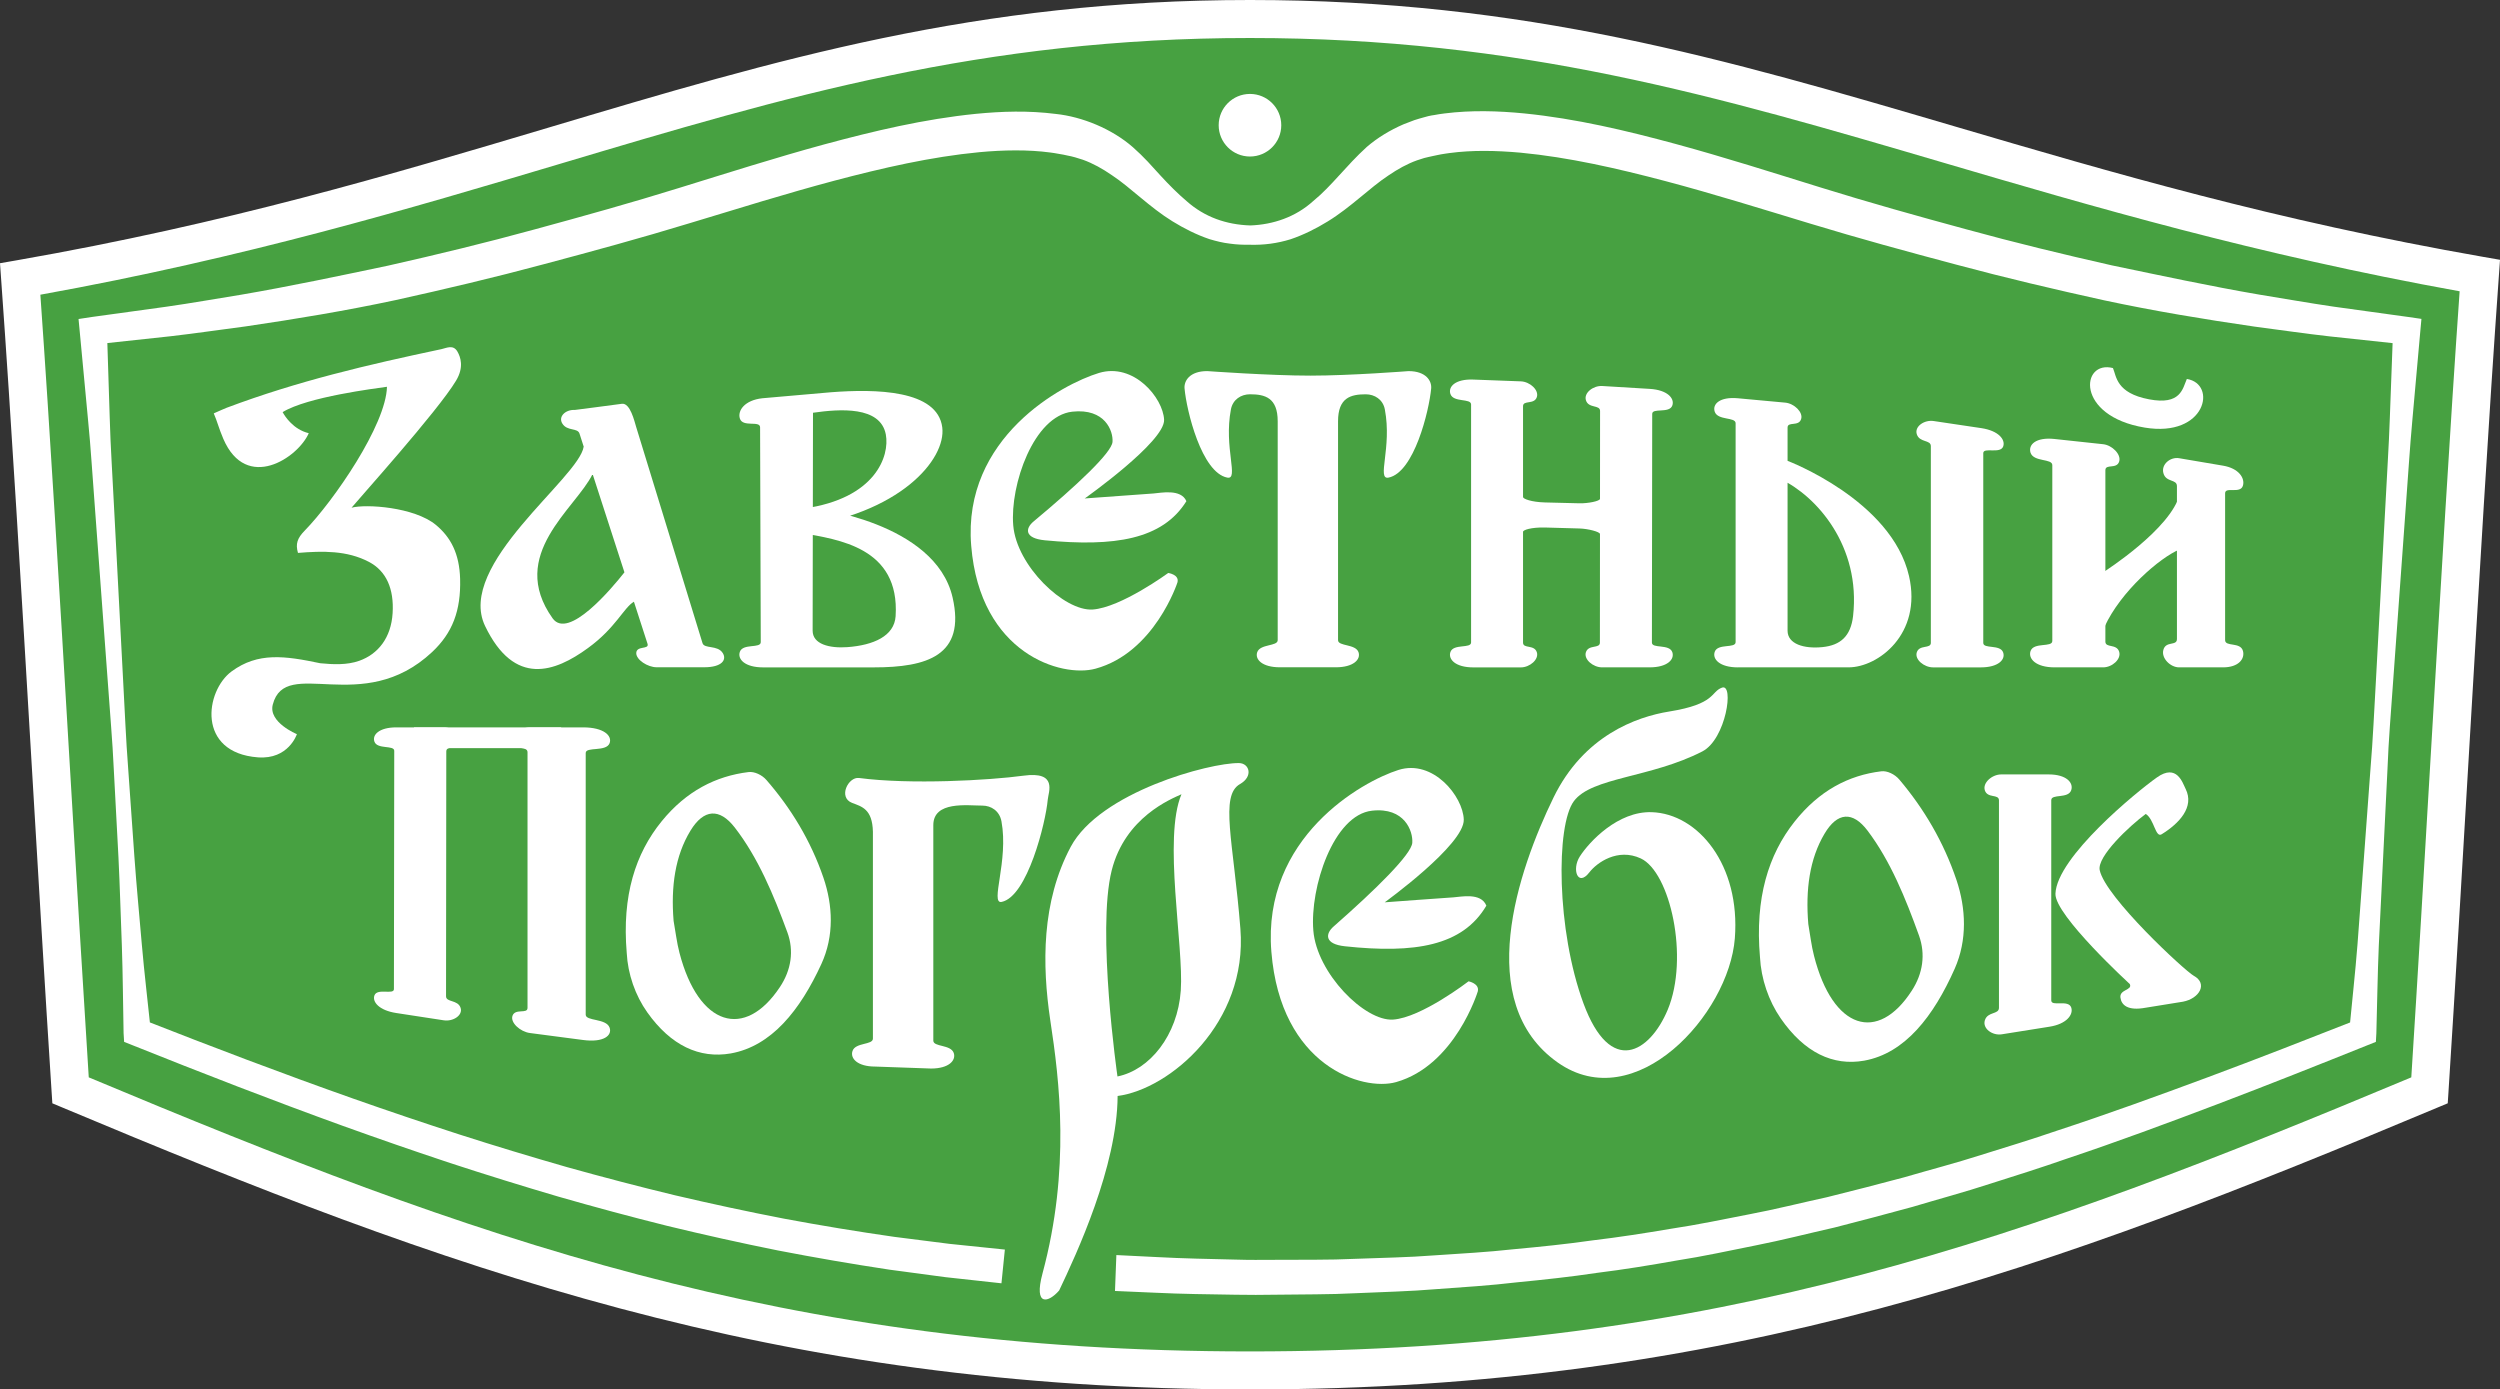 <?xml version="1.0" encoding="utf-8"?>
<!-- Generator: Adobe Illustrator 16.0.2, SVG Export Plug-In . SVG Version: 6.00 Build 0)  -->
<!DOCTYPE svg PUBLIC "-//W3C//DTD SVG 1.1//EN" "http://www.w3.org/Graphics/SVG/1.1/DTD/svg11.dtd">
<svg version="1.1" id="Слой_1" xmlns:x="http://ns.adobe.com/Extensibility/1.0/" xmlns:i="http://ns.adobe.com/AdobeIllustrator/10.0/" xmlns:graph="http://ns.adobe.com/Graphs/1.0/"
	 xmlns="http://www.w3.org/2000/svg" xmlns:xlink="http://www.w3.org/1999/xlink" xmlns:a="http://ns.adobe.com/AdobeSVGViewerExtensions/3.0/"
	 x="0px" y="0px" width="131.563px" height="73.119px" viewBox="0 0 131.563 73.119"
	 style="enable-background:new 0 0 131.563 73.119;" xml:space="preserve">
<rect x="0" y="0" width="131.563" height="73.119" fill="#333333" stroke="none"/>
<g>
	<g>
		<path style="fill:#47A141;" d="M65.783,1C41.741,1,28.381,9.904,1.062,14.682c0.881,12.244,1.766,28.935,2.65,42.697
			c19.938,8.363,36.934,14.74,62.07,14.74c25.133,0,42.129-6.377,62.07-14.74c0.884-13.762,1.77-30.634,2.647-42.876
			C103.179,9.725,89.823,1,65.783,1z"/>
		<path style="fill:#FFFFFF;" d="M65.783,73.119c-25.132,0-42.441-6.422-62.457-14.818l-0.571-0.239l-0.04-0.618
			C2.36,51.926,2.005,45.939,1.651,39.956C1.13,31.168,0.592,22.084,0.064,14.753L0,13.852l0.89-0.155
			C11.945,11.763,20.537,9.2,28.845,6.722C40.934,3.115,51.375,0,65.783,0c14.465,0,24.945,3.082,37.081,6.65
			c8.269,2.431,16.818,4.945,27.809,6.867l0.891,0.155l-0.064,0.901c-0.521,7.262-1.055,16.313-1.57,25.068
			c-0.358,6.102-0.719,12.208-1.077,17.802l-0.04,0.618L128.24,58.3C108.221,66.697,90.911,73.119,65.783,73.119z M4.671,56.696
			c20.202,8.458,36.533,14.423,61.112,14.423c24.574,0,40.906-5.965,61.112-14.423c0.346-5.42,0.691-11.299,1.037-17.173
			c0.495-8.403,1.006-17.08,1.507-24.194c-10.694-1.925-19.419-4.49-27.14-6.76C90.312,5.044,79.959,2,65.783,2
			C51.667,2,41.356,5.076,29.417,8.638c-7.761,2.315-16.53,4.932-27.293,6.871C2.631,22.688,3.147,31.4,3.647,39.837
			C3.988,45.594,4.33,51.355,4.671,56.696z"/>
	</g>
	<g>
		<path style="fill:#FFFFFF;" d="M58.749,66.048c1.401,0.061,2.818,0.156,4.207,0.188l2.079,0.051l0.521,0.012l0.503,0.004
			l1.057-0.004c1.402-0.012,2.827,0.014,4.205-0.053c1.386-0.055,2.771-0.072,4.162-0.182c1.392-0.094,2.785-0.168,4.168-0.322
			c1.389-0.129,2.776-0.268,4.157-0.467c1.382-0.164,2.761-0.379,4.138-0.613c1.377-0.205,2.746-0.494,4.113-0.76
			c1.374-0.258,2.728-0.604,4.091-0.9c1.357-0.34,2.711-0.682,4.063-1.047c1.344-0.395,2.699-0.742,4.031-1.172
			c1.34-0.416,2.68-0.826,4.005-1.281c2.667-0.873,5.309-1.836,7.945-2.814c2.635-0.98,5.258-2.006,7.88-3.037l-0.446,0.625l0,0
			c0.145-1.535,0.318-3.068,0.438-4.605l0.342-4.609l0.34-4.613c0.13-1.535,0.194-3.078,0.284-4.613l0.5-9.24
			c0.075-1.537,0.182-3.076,0.234-4.617l0.171-4.621l0.639,0.77h-0.002l-3.976-0.426c-1.323-0.148-2.642-0.344-3.964-0.516
			c-2.64-0.383-5.275-0.82-7.888-1.379c-2.608-0.574-5.208-1.186-7.781-1.877c-2.573-0.684-5.142-1.383-7.698-2.162
			c-2.549-0.771-5.07-1.561-7.609-2.234c-2.537-0.67-5.095-1.258-7.639-1.5c-1.271-0.113-2.536-0.141-3.738,0.02
			c-0.153,0.014-0.301,0.051-0.447,0.068l-0.175,0.035l-0.242,0.051c-0.154,0.037-0.341,0.07-0.473,0.109l-0.37,0.119
			c-0.517,0.184-1.021,0.465-1.507,0.797c-0.981,0.645-1.986,1.682-3.199,2.422c-0.606,0.373-1.262,0.703-1.951,0.936
			c-0.703,0.217-1.408,0.311-2.152,0.289c-0.313,0.004-0.688-0.006-1.056-0.061c-0.358-0.041-0.712-0.131-1.059-0.234
			c-0.69-0.234-1.344-0.566-1.949-0.939c-1.196-0.734-2.219-1.791-3.189-2.428C58.017,8.877,57.522,8.6,56.99,8.408
			c-0.27-0.09-0.542-0.174-0.827-0.225l-0.208-0.045l-0.216-0.037c-0.158-0.027-0.341-0.064-0.474-0.076
			c-1.164-0.156-2.464-0.133-3.724-0.016c-2.546,0.242-5.105,0.832-7.64,1.502c-2.538,0.678-5.063,1.465-7.611,2.236
			c-2.557,0.781-5.122,1.479-7.695,2.164c-2.577,0.693-5.175,1.307-7.782,1.883c-2.613,0.559-5.247,0.996-7.885,1.383
			c-1.322,0.17-2.642,0.369-3.968,0.52l-3.972,0.428H4.987l0.64-0.773l0.147,4.625c0.041,1.543,0.15,3.082,0.223,4.623l0.484,9.236
			c0.086,1.543,0.145,3.078,0.265,4.617l0.325,4.611c0.11,1.539,0.259,3.074,0.39,4.611c0.133,1.535,0.319,3.066,0.477,4.6l0,0
			L7.489,53.65c3.68,1.445,7.373,2.85,11.091,4.162c1.861,0.656,3.726,1.285,5.598,1.891c1.875,0.602,3.757,1.17,5.646,1.713
			c1.894,0.529,3.791,1.027,5.695,1.486c1.909,0.447,3.825,0.861,5.748,1.232c1.924,0.359,3.854,0.678,5.79,0.955l2.909,0.369
			l2.915,0.301l-0.179,1.775l-2.955-0.324l-2.949-0.395c-1.961-0.297-3.916-0.633-5.863-1.01c-1.945-0.391-3.885-0.824-5.813-1.291
			c-1.924-0.48-3.842-0.996-5.75-1.545c-1.906-0.561-3.799-1.148-5.687-1.766c-1.882-0.625-3.757-1.275-5.623-1.947
			c-3.732-1.35-7.431-2.785-11.11-4.26l-0.42-0.168l-0.028-0.459v-0.002c-0.031-1.543-0.038-3.086-0.092-4.627
			C6.35,48.201,6.31,46.66,6.234,45.119l-0.245-4.617c-0.068-1.539-0.212-3.074-0.316-4.613l-0.682-9.224
			c-0.123-1.539-0.207-3.076-0.362-4.613l-0.433-4.6l-0.063-0.664l0.7-0.107h0.004l3.925-0.541c1.308-0.186,2.605-0.418,3.907-0.627
			c2.602-0.445,5.182-0.994,7.761-1.535c2.573-0.58,5.137-1.201,7.685-1.9c2.553-0.695,5.107-1.404,7.625-2.188
			c2.53-0.781,5.071-1.592,7.659-2.297c2.589-0.697,5.218-1.326,7.956-1.602c1.377-0.133,2.744-0.18,4.213,0.006
			c1.381,0.146,2.947,0.783,4.053,1.752c0.276,0.242,0.533,0.498,0.779,0.756l0.68,0.744c0.443,0.48,0.891,0.934,1.369,1.338
			c0.94,0.836,2.087,1.238,3.349,1.277c1.199-0.041,2.389-0.445,3.314-1.287c0.976-0.797,1.707-1.836,2.817-2.846
			c0.563-0.484,1.218-0.881,1.934-1.191l0.567-0.217c0.182-0.063,0.326-0.096,0.49-0.145l0.242-0.066
			c0.179-0.041,0.202-0.039,0.312-0.057c0.178-0.029,0.359-0.068,0.538-0.084c1.43-0.18,2.829-0.135,4.201-0.002
			c2.737,0.275,5.368,0.904,7.955,1.604c2.592,0.703,5.13,1.516,7.661,2.299c2.517,0.783,5.07,1.496,7.621,2.189
			c2.549,0.701,5.112,1.322,7.684,1.904c2.58,0.537,5.158,1.092,7.76,1.539c1.303,0.209,2.601,0.443,3.908,0.633l3.924,0.543h0.003
			l0.699,0.102l-0.061,0.666l-0.412,4.605c-0.142,1.537-0.233,3.072-0.35,4.611l-0.669,9.228c-0.107,1.539-0.24,3.07-0.296,4.609
			l-0.228,4.623l-0.227,4.619c-0.067,1.539-0.084,3.084-0.129,4.627l0,0l-0.026,0.459l-0.42,0.168
			c-2.621,1.053-5.247,2.096-7.887,3.1c-2.644,1.004-5.294,1.988-7.977,2.885c-1.336,0.469-2.686,0.893-4.034,1.32
			c-1.343,0.441-2.713,0.805-4.066,1.211c-1.363,0.377-2.735,0.732-4.104,1.086c-1.379,0.311-2.751,0.666-4.138,0.939
			c-1.388,0.277-2.771,0.582-4.168,0.797c-1.394,0.248-2.789,0.477-4.192,0.65c-1.399,0.211-2.806,0.361-4.213,0.498
			c-1.404,0.168-2.814,0.254-4.224,0.357c-1.408,0.121-2.825,0.15-4.24,0.215c-1.413,0.076-2.818,0.057-4.224,0.08
			c-1.402,0.031-2.836-0.016-4.245-0.035c-1.41-0.023-2.812-0.109-4.222-0.162L58.749,66.048z"/>
	</g>
	<g>
		<circle style="fill-rule:evenodd;clip-rule:evenodd;fill:#FFFFFF;" cx="65.78" cy="6.59" r="1.647"/>
	</g>
	<g>
		<g>
			<path style="fill:#FFFFFF;" d="M63.531,19.529c-0.936,0-1.229,0.525-1.194,0.914c0.106,1.174,0.897,4.424,2.247,4.691
				c0.633,0.125-0.191-1.574,0.193-3.588c0.098-0.525,0.538-0.797,1.004-0.797c0.786,0,1.458,0.176,1.458,1.42v11.521
				c0,0.332-0.925,0.186-1.079,0.635c-0.125,0.373,0.257,0.791,1.194,0.791h2.945c0.934,0,1.32-0.418,1.194-0.791
				c-0.153-0.449-1.078-0.303-1.078-0.635V22.17c0-1.244,0.669-1.42,1.459-1.42c0.462,0,0.906,0.271,1.004,0.797
				c0.384,2.014-0.44,3.713,0.192,3.588c1.35-0.268,2.137-3.518,2.246-4.691c0.036-0.389-0.26-0.914-1.193-0.914
				c0,0-3.039,0.238-5.168,0.238C66.828,19.768,63.531,19.529,63.531,19.529z"/>
		</g>
		<g>
			<path style="fill:#FFFFFF;" d="M44.843,42.253c0.5,0.193,1.066,0.313,1.094,1.516v10.889c0,0.342-0.925,0.191-1.075,0.654
				c-0.128,0.385,0.258,0.816,1.194,0.816L49,56.232c0.935,0,1.319-0.428,1.193-0.814c-0.153-0.461-1.077-0.311-1.077-0.654v-11.34
				c0-1.285,1.791-1.029,2.582-1.029c0.462,0,0.903,0.281,1.004,0.826c0.386,2.078-0.619,4.369,0.009,4.242
				c1.355-0.275,2.321-4.174,2.427-5.381c0.035-0.402,0.537-1.51-1.276-1.262c-1.812,0.246-5.965,0.477-8.658,0.121
				C44.64,40.871,44.091,41.964,44.843,42.253z"/>
		</g>
		<g>
			<path style="fill:#FFFFFF;" d="M84.204,21.629c0-0.342-0.606-0.123-0.743-0.561c-0.126-0.391,0.385-0.785,0.862-0.754
				l2.509,0.152c0.924,0.059,1.301,0.502,1.176,0.869c-0.15,0.443-1.06,0.111-1.06,0.447l-0.016,12.035
				c0,0.334,0.922,0.055,1.075,0.508c0.126,0.375-0.259,0.795-1.193,0.795H84.31c-0.471,0-0.974-0.42-0.852-0.795
				c0.137-0.422,0.737-0.174,0.737-0.508L84.204,21.629z"/>
		</g>
		<g>
			<path style="fill:#FFFFFF;" d="M80.15,21.377c0-0.336,0.593-0.066,0.727-0.482c0.12-0.373-0.373-0.809-0.841-0.826l-2.504-0.094
				c-0.943-0.037-1.332,0.373-1.204,0.758c0.155,0.463,1.088,0.213,1.088,0.553v12.523c0,0.336-0.933,0.053-1.088,0.506
				c-0.128,0.379,0.261,0.807,1.204,0.807h2.504c0.468,0,0.961-0.42,0.841-0.795c-0.134-0.422-0.727-0.174-0.727-0.508V21.377z"/>
		</g>
		<g>
			<path style="fill:#FFFFFF;" d="M91.456,35.121c-0.955,0-1.35-0.432-1.219-0.816c0.156-0.459,1.1-0.168,1.1-0.512V22.273
				c0-0.34-0.943-0.135-1.1-0.609c-0.131-0.396,0.264-0.793,1.219-0.705l2.495,0.23c0.465,0.043,0.952,0.504,0.833,0.867
				c-0.129,0.408-0.713,0.109-0.713,0.445v10.689c0,0.703,0.867,0.961,1.825,0.865c0.971-0.094,1.499-0.586,1.622-1.631
				c0.416-3.689-1.923-6.316-3.801-7.205l0.354-0.967c0,0,5.475,2.07,6.392,6.064c0.7,3.063-1.642,4.803-3.177,4.803H91.456z"/>
		</g>
		<g>
			<path style="fill:#FFFFFF;" d="M42.784,21.721l-0.019,11.47c0,0.703,0.87,0.934,1.828,0.865c1.372-0.102,2.473-0.58,2.539-1.631
				c0.229-3.627-3.03-4.031-4.948-4.377l0.581-1.315c0,0,6.452,0.717,7.366,4.712c0.7,3.061-1.348,3.676-4.15,3.676h-5.826
				c-0.956,0-1.354-0.432-1.221-0.816c0.157-0.459,1.101-0.168,1.101-0.512L40,22.49c0-0.379-0.92,0.021-1.066-0.471
				c-0.124-0.408,0.248-0.959,1.185-1.061l3.615-0.316c2.339-0.18,5.602-0.133,5.853,1.85c0.21,1.678-2.226,4.58-7.649,5.266
				l0.366-0.997c3.77-0.525,4.525-2.766,4.313-3.896C46.332,21.357,44.19,21.521,42.784,21.721z"/>
		</g>
		<g>
			<path style="fill:#FFFFFF;" d="M101.612,33.826c0,0.332-0.604,0.084-0.74,0.502c-0.123,0.379,0.385,0.793,0.858,0.793h2.509
				c0.926,0,1.307-0.412,1.178-0.783c-0.146-0.443-1.047-0.172-1.047-0.504v-9.986c0-0.334,0.907,0.064,1.051-0.361
				c0.119-0.354-0.246-0.818-1.144-0.955l-2.516-0.375c-0.491-0.074-1.018,0.281-0.89,0.693c0.143,0.453,0.74,0.283,0.74,0.627
				V33.826z"/>
		</g>
		<g>
			<path style="fill:#FFFFFF;" d="M105.196,42.121c0-0.354-0.605-0.09-0.744-0.531c-0.125-0.396,0.381-0.836,0.861-0.836h2.502
				c0.929,0,1.311,0.436,1.185,0.824c-0.15,0.473-1.052,0.182-1.052,0.531v10.537c0,0.352,0.909-0.068,1.053,0.381
				c0.119,0.369-0.245,0.863-1.146,1.004l-2.511,0.4c-0.491,0.078-1.021-0.299-0.892-0.732c0.144-0.479,0.744-0.297,0.744-0.664
				V42.121z"/>
		</g>
		<g>
			<path style="fill:#FFFFFF;" d="M108.168,47.033c0.07-1.932,4.287-5.375,5.338-6.119c1.051-0.75,1.355,0.289,1.512,0.6
				c0.48,0.957-0.341,1.822-1.263,2.391c-0.326,0.197-0.385-0.783-0.833-1.072c-0.866,0.639-2.577,2.248-2.424,2.961
				c0.302,1.43,4.48,5.297,4.947,5.555c0.757,0.412,0.302,1.199-0.565,1.365l-1.969,0.318c-0.937,0.174-1.271-0.139-1.323-0.533
				c-0.058-0.439,0.646-0.381,0.494-0.711C112.083,51.787,108.128,48.166,108.168,47.033z"/>
		</g>
		<g>
			<g>
				<path style="fill:#FFFFFF;" d="M110.796,24.744c0-0.35,0.593-0.035,0.726-0.455c0.119-0.375-0.371-0.861-0.841-0.912
					l-2.559-0.275c-0.986-0.107-1.397,0.301-1.265,0.723c0.168,0.498,1.146,0.295,1.146,0.652v9.255
					c0,0.355-0.978,0.047-1.146,0.531c-0.133,0.402,0.278,0.857,1.265,0.857h2.559c0.47,0,0.96-0.432,0.841-0.82
					c-0.133-0.438-0.726-0.186-0.726-0.535V24.744z"/>
			</g>
			<g>
				<path style="fill:#FFFFFF;" d="M114.562,33.628c0,0.385-0.583,0.086-0.714,0.57c-0.123,0.436,0.369,0.922,0.826,0.922h2.316
					c0.824,0,1.156-0.455,1.047-0.861c-0.131-0.494-0.94-0.203-0.94-0.574v-7.726c0-0.371,0.81,0.057,0.94-0.41
					c0.109-0.391-0.223-0.904-1.047-1.043l-2.316-0.393c-0.457-0.078-0.949,0.324-0.826,0.781c0.131,0.506,0.714,0.307,0.714,0.689
					V33.628z"/>
			</g>
			<g>
				<path style="fill:#FFFFFF;" d="M110.749,30.072c0,0,3.514-2.245,3.964-4.078c0.86,0.971,0,2.914,0,2.914
					c-1.044,0.43-3.106,2.207-3.964,4.082C110.208,32.236,110.749,30.072,110.749,30.072z"/>
			</g>
		</g>
		<g>
			<path style="fill:#FFFFFF;" d="M115.083,19.943c1.608,0.256,1.014,3.096-2.217,2.559c-3.671-0.611-3.358-3.57-1.671-3.133
				c0.184,0.43,0.164,1.316,1.898,1.645C114.77,21.336,114.861,20.445,115.083,19.943z"/>
		</g>
		<g>
			<path style="fill:#FFFFFF;" d="M85.287,26.668c0.014-0.02,0.019-0.027,0.019-0.027l-0.084-0.004
				c-0.254-0.121-1.021-0.484-1.021-0.387c0,0.119-0.627,0.248-1.089,0.236c-0.454-0.012-1.083-0.025-1.81-0.045
				s-1.151-0.193-1.151-0.281l-0.735,0.326l-0.083-0.004l0.017,0.029l-0.017,0.006l0.021,0.002l0.797,1.464
				c0-0.092,0.425-0.239,1.151-0.223c0.727,0.02,1.355,0.039,1.81,0.051c0.462,0.012,1.089,0.176,1.089,0.293
				c0,0.108,0.916-1.192,1.081-1.429h0.024C85.305,26.676,85.3,26.674,85.287,26.668z"/>
		</g>
		<g>
			<path style="fill:#FFFFFF;" d="M54.389,27.445c-0.428,0.356-0.502,0.88,0.594,0.988c3.674,0.354,6.192-0.041,7.451-2.058
				c-0.283-0.666-1.354-0.434-1.728-0.406c-0.379,0.025-3.622,0.262-3.622,0.262s4.23-2.992,4.177-4.143
				c-0.054-1.152-1.597-3.016-3.429-2.461c-1.917,0.582-7.191,3.391-6.722,9.093c0.464,5.701,4.77,6.953,6.536,6.471
				c3.118-0.848,4.317-4.539,4.317-4.539c0.115-0.416-0.483-0.5-0.483-0.5s-2.494,1.824-3.982,1.924
				c-1.491,0.094-4-2.295-4.176-4.431c-0.176-2.133,1.082-5.758,3.11-5.981c1.726-0.186,2.155,1.021,2.115,1.588
				C58.51,23.818,56.651,25.561,54.389,27.445z"/>
		</g>
		<g>
			<path style="fill:#FFFFFF;" d="M70.179,48.759c-0.428,0.375-0.498,0.922,0.598,1.039c3.675,0.393,6.192-0.014,7.443-2.137
				c-0.282-0.707-1.353-0.461-1.727-0.438c-0.378,0.021-3.623,0.262-3.623,0.262s4.203-3.037,4.161-4.355
				c-0.036-1.215-1.611-3.189-3.438-2.611c-1.915,0.604-7.178,3.549-6.687,9.568c0.488,6.02,4.8,7.357,6.564,6.859
				c3.113-0.883,4.299-4.773,4.299-4.773c0.102-0.416-0.486-0.531-0.486-0.531s-2.487,1.916-3.975,2.014
				c-1.491,0.096-4.013-2.438-4.194-4.688c-0.186-2.258,1.057-6.08,3.087-6.305c1.723-0.191,2.162,1.084,2.121,1.684
				C74.287,44.947,72.436,46.777,70.179,48.759z"/>
		</g>
		<g>
			<path style="fill:#FFFFFF;" d="M83.641,45.908c0.4-0.518,1.495-1.293,2.703-0.734c1.544,0.715,2.563,5.223,1.419,7.967
				c-0.945,2.248-3.008,3.523-4.432-0.336c-1.425-3.863-1.453-9.371-0.506-10.643c0.94-1.266,4.053-1.223,6.763-2.619
				c1.244-0.643,1.684-3.598,1.03-3.355c-0.602,0.219-0.313,0.861-2.775,1.256c-1.733,0.279-4.509,1.275-6.092,4.533
				c-1.863,3.826-4.253,10.777,0.222,13.936c4.083,2.881,9.009-2.529,9.323-6.531c0.301-3.85-1.925-6.564-4.38-6.641
				c-1.771-0.055-3.276,1.549-3.779,2.332C82.703,45.751,83.032,46.697,83.641,45.908z"/>
		</g>
		<g>
			<path style="fill-rule:evenodd;clip-rule:evenodd;fill:#FFFFFF;" d="M92.619,50.367c-0.269-3.115,0.447-5.389,1.815-7.121
				c1.297-1.641,2.855-2.449,4.57-2.656c0.301-0.039,0.707,0.148,0.95,0.436c1.279,1.512,2.329,3.27,3.01,5.295
				c0.495,1.484,0.575,3.141-0.097,4.658c-1.115,2.51-2.621,4.453-4.762,4.838c-1.646,0.293-3.154-0.428-4.396-2.227
				C93.071,52.666,92.678,51.509,92.619,50.367z M95.162,48.626c0.099,0.561,0.161,1.141,0.303,1.682
				c0.994,3.889,3.358,4.586,5.138,1.834c0.597-0.914,0.733-1.93,0.388-2.9c-0.709-1.973-1.507-3.934-2.707-5.525
				c-0.788-1.043-1.594-0.979-2.267,0.156C95.227,45.201,95.013,46.822,95.162,48.626z"/>
		</g>
		<g>
			<path style="fill-rule:evenodd;clip-rule:evenodd;fill:#FFFFFF;" d="M32.982,50.148c-0.258-3.029,0.466-5.238,1.835-6.924
				c1.298-1.598,2.861-2.385,4.577-2.594c0.302-0.037,0.708,0.146,0.945,0.424c1.278,1.471,2.324,3.174,2.997,5.143
				c0.491,1.443,0.57,3.047-0.109,4.529c-1.121,2.441-2.63,4.33-4.772,4.711c-1.646,0.285-3.15-0.414-4.389-2.158
				C33.427,52.38,33.039,51.257,32.982,50.148z M35.448,48.458c0.102,0.559,0.167,1.143,0.308,1.68
				c1.011,3.885,3.44,4.576,5.276,1.822c0.614-0.912,0.758-1.93,0.404-2.895c-0.724-1.971-1.54-3.93-2.77-5.518
				c-0.806-1.037-1.632-0.973-2.327,0.162C35.527,45.039,35.301,46.658,35.448,48.458z"/>
		</g>
		<g>
			<path style="fill:#FFFFFF;" d="M65.256,41.261c0.712-0.406,0.492-1.096-0.053-1.104c-1.553-0.021-7.322,1.527-8.859,4.412
				c-1.534,2.889-1.512,6.189-1.07,9.143c0.477,3.133,1.065,7.811-0.412,13.303c-0.478,1.779,0.324,1.535,0.877,0.895
				c0.912-1.918,3.055-6.512,3.076-10.234c2.742-0.357,6.854-3.842,6.461-8.799C64.91,44.273,64.181,41.869,65.256,41.261z
				 M62.139,52.128c-0.166,2.352-1.631,4.176-3.332,4.521c0,0-1.102-7.668-0.303-10.846c0.708-2.805,3.137-3.76,3.671-4.006
				C61.199,44.101,62.301,49.775,62.139,52.128z"/>
		</g>
		<g>
			<g>
				<path style="fill:#FFFFFF;" d="M23.473,52.429c0,0.33,0.624,0.172,0.766,0.611c0.129,0.391-0.398,0.73-0.886,0.654l-2.509-0.385
					c-0.896-0.139-1.261-0.586-1.141-0.922c0.143-0.404,1.027-0.018,1.027-0.334l0.017-12.541c0-0.314-0.897-0.061-1.044-0.486
					c-0.124-0.354,0.248-0.748,1.156-0.748h2.506c0.482,0,1.001,0.408,0.873,0.777c-0.139,0.408-0.752,0.162-0.752,0.486
					L23.473,52.429z"/>
			</g>
			<g>
				<path style="fill:#FFFFFF;" d="M27.761,53.041c0,0.336-0.646,0.012-0.79,0.412c-0.129,0.359,0.406,0.844,0.918,0.91l2.797,0.367
					c1.088,0.143,1.541-0.24,1.394-0.652c-0.182-0.496-1.257-0.332-1.257-0.68V39.626c0-0.346,1.075-0.043,1.257-0.514
					c0.147-0.393-0.306-0.834-1.394-0.834h-2.797c-0.512,0-1.047,0.416-0.918,0.793c0.145,0.424,0.79,0.18,0.79,0.516V53.041z"/>
			</g>
			<g>
				<rect x="21.788" y="38.279" style="fill:#FFFFFF;" width="7.743" height="1.092"/>
			</g>
		</g>
		<g>
			<path style="fill:#FFFFFF;" d="M38.031,34.361c-0.275-0.428-0.969-0.203-1.062-0.518l-3.486-11.359
				c-0.098-0.318-0.319-1.295-0.759-1.234c-0.438,0.063-2.476,0.324-2.476,0.324c-0.484-0.027-0.888,0.348-0.653,0.719
				c0.258,0.412,0.804,0.207,0.903,0.529l0.219,0.682c-0.248,1.66-6.735,6.218-5.19,9.439c1.547,3.217,3.681,2.428,5.416,1.16
				c1.464-1.064,1.882-2.127,2.417-2.438l0.717,2.217c0.095,0.316-0.573,0.08-0.594,0.479c-0.014,0.357,0.602,0.754,1.073,0.754
				h2.505C37.996,35.115,38.262,34.718,38.031,34.361z M29.081,32.539c-2.392-3.354,1.221-5.775,2.105-7.593l1.675,5.173
				C32.182,30.98,29.907,33.695,29.081,32.539z"/>
		</g>
		<g>
			<path style="fill-rule:evenodd;clip-rule:evenodd;fill:#FFFFFF;" d="M15.681,29.097c-0.139-0.477-0.032-0.777,0.35-1.168
				c1.526-1.565,4.287-5.565,4.333-7.575c-0.603,0.088-4.183,0.531-5.49,1.334c0.13,0.246,0.574,0.916,1.374,1.109
				c-0.556,1.285-3.278,3.117-4.495,0.299c-0.239-0.557-0.323-0.93-0.504-1.342c0.32-0.135,0.5-0.229,0.684-0.297
				c3.731-1.402,7.391-2.256,11.299-3.084c0.277-0.061,0.622-0.256,0.844,0.135c0.156,0.277,0.354,0.807-0.074,1.521
				c-0.958,1.605-5.213,6.326-5.502,6.689c0.756-0.205,3.298-0.035,4.436,0.903c0.783,0.649,1.241,1.511,1.278,2.847
				c0.044,1.674-0.404,2.842-1.474,3.846c-3.668,3.438-7.712,0.18-8.385,2.764c-0.245,0.936,1.269,1.557,1.269,1.557
				s-0.437,1.344-2.052,1.221c-3.231-0.246-2.774-3.496-1.387-4.521c1.387-1.023,2.805-0.824,4.666-0.432
				c0.674,0.066,1.409,0.102,2.057-0.129c0.987-0.352,1.677-1.209,1.754-2.512c0.078-1.256-0.321-2.217-1.263-2.701
				C18.255,28.966,16.987,28.99,15.681,29.097z"/>
		</g>
	</g>
</g>
</svg>
